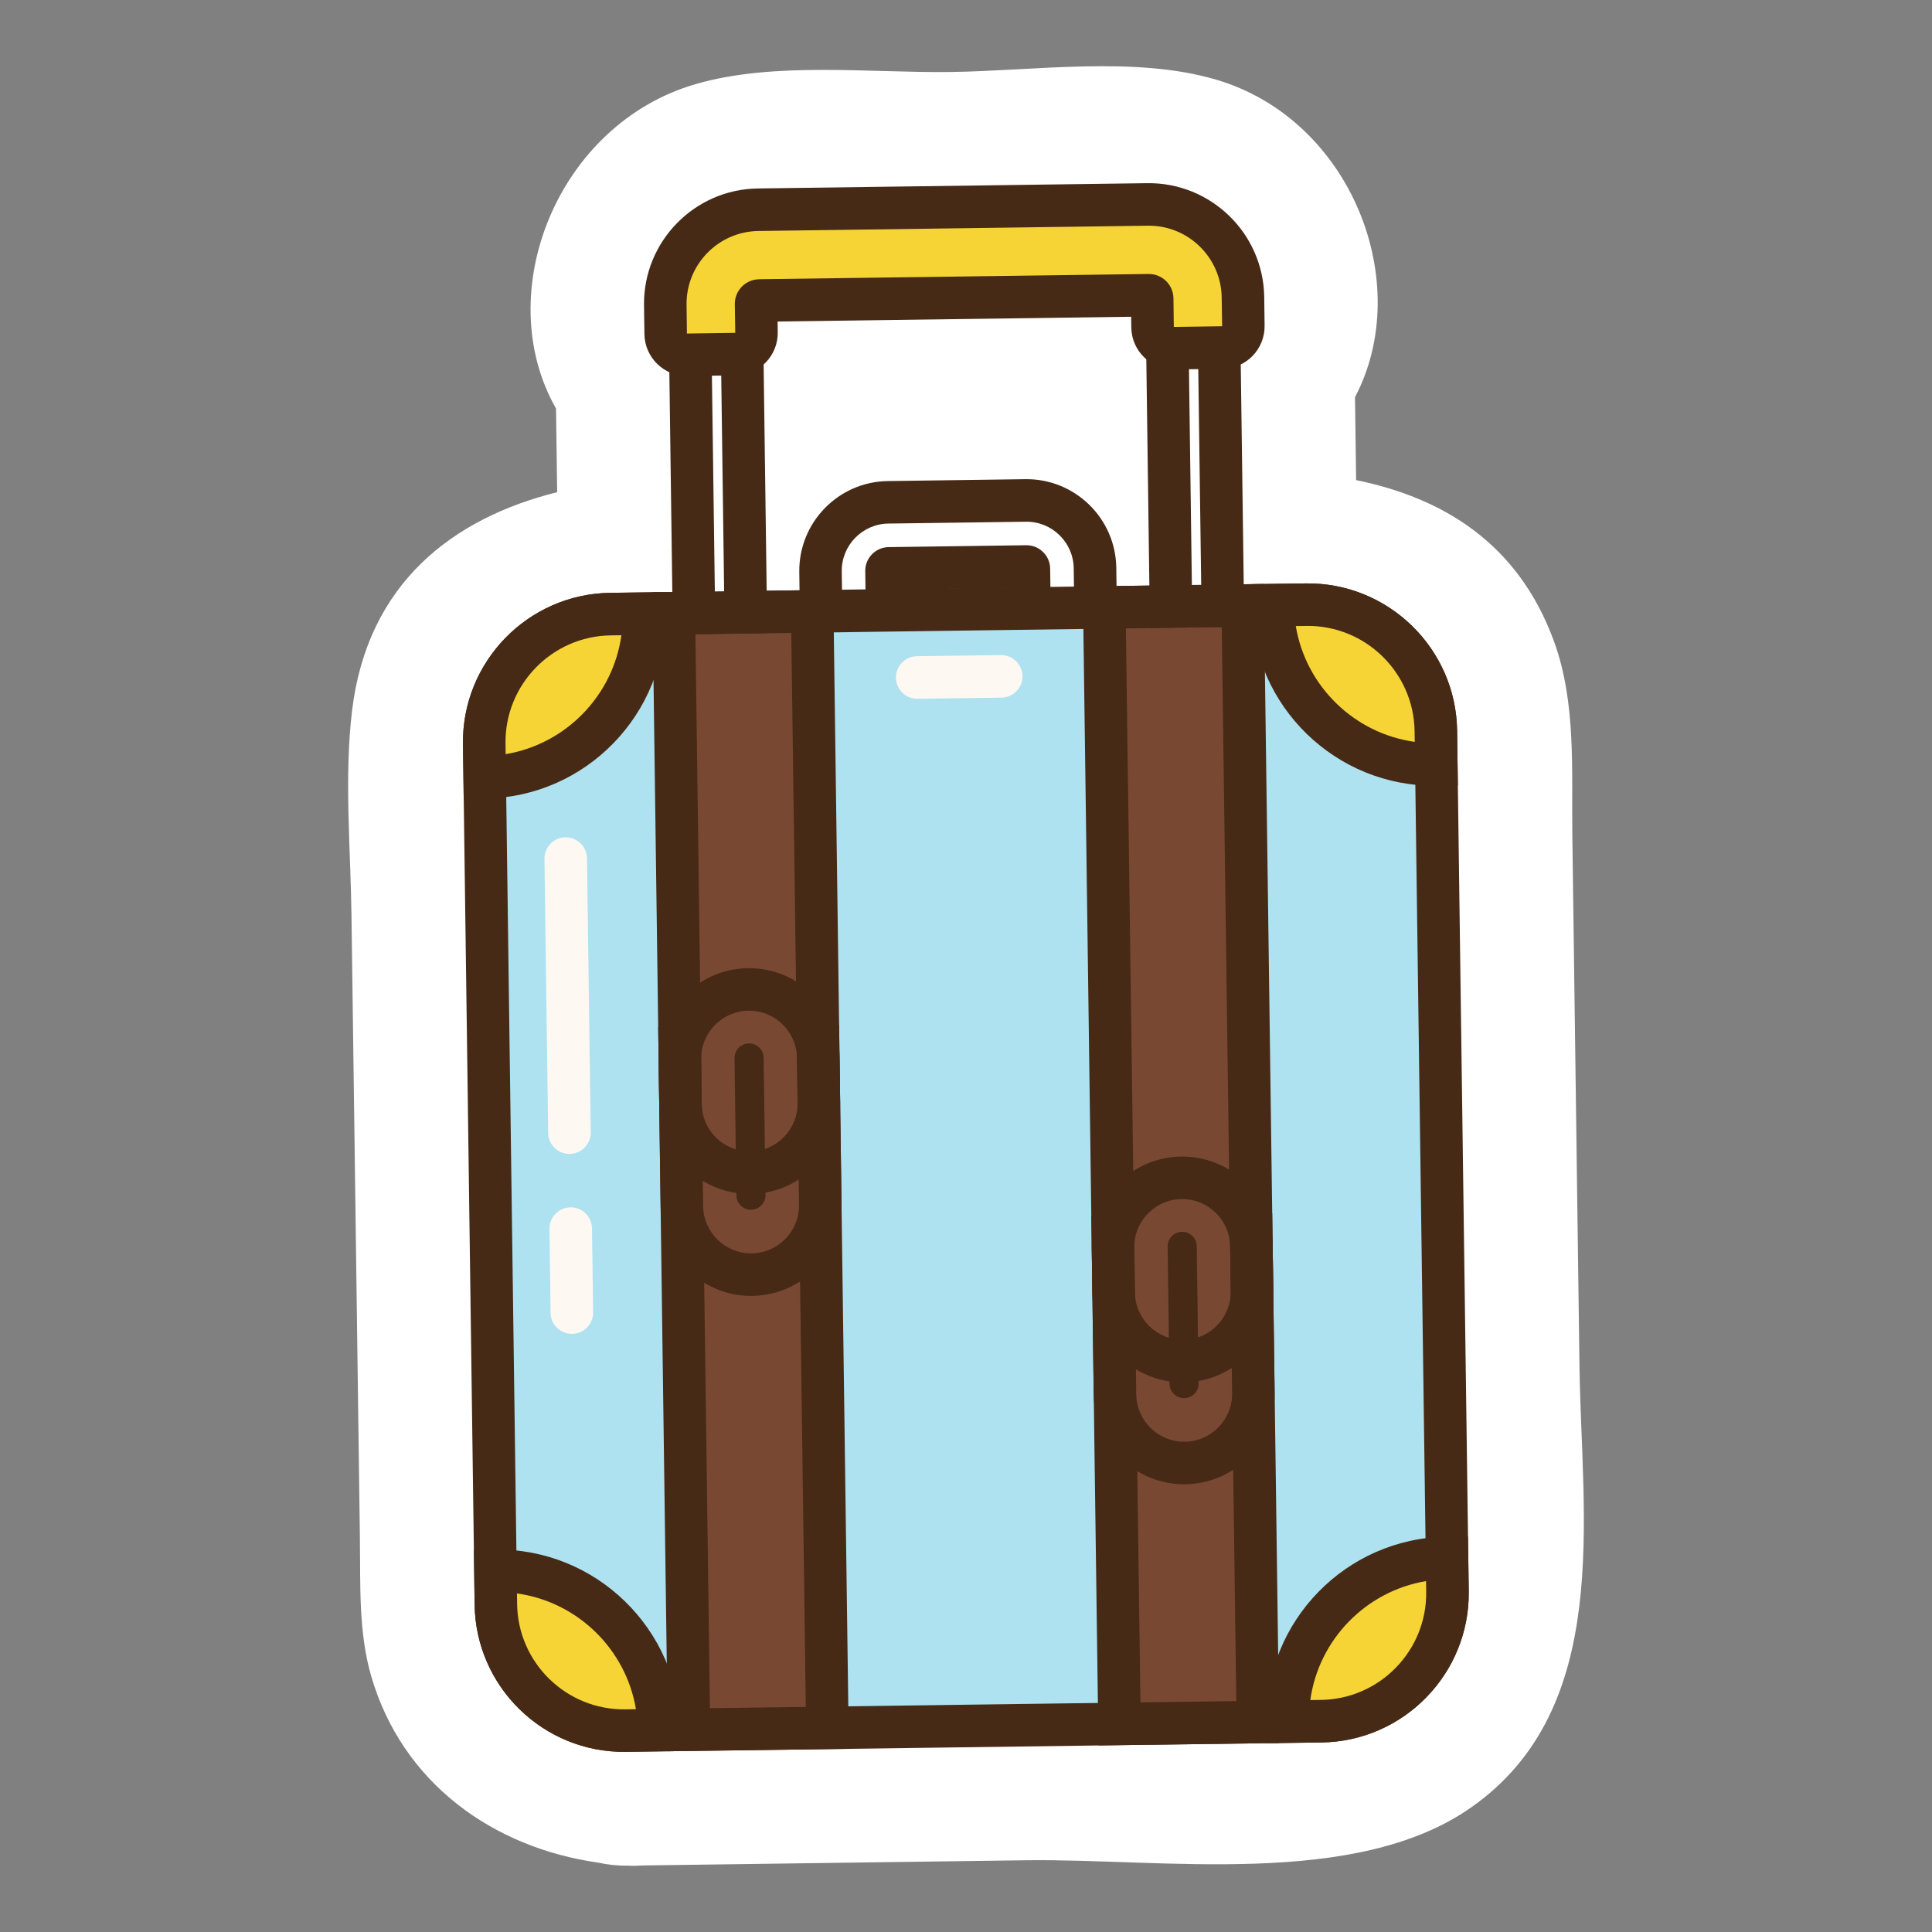 <?xml version="1.0" encoding="UTF-8"?>
<!DOCTYPE svg PUBLIC "-//W3C//DTD SVG 1.1//EN" "http://www.w3.org/Graphics/SVG/1.1/DTD/svg11.dtd">
<!-- Creator: CorelDRAW -->
<svg xmlns="http://www.w3.org/2000/svg" xml:space="preserve" width="80px" height="80px" style="shape-rendering:geometricPrecision; text-rendering:geometricPrecision; image-rendering:optimizeQuality; fill-rule:evenodd; clip-rule:evenodd"
viewBox="0 0 80 80"
 xmlns:xlink="http://www.w3.org/1999/xlink">
 <rect x="0" y="0" width="80" height="80" fill="#808080" stroke="none"/>
 <defs>
  <style type="text/css">
   <![CDATA[
    .fil6 {fill:none}
    .fil1 {fill:#462A16;fill-rule:nonzero}
    .fil4 {fill:#794833;fill-rule:nonzero}
    .fil2 {fill:#AFE2F0;fill-rule:nonzero}
    .fil3 {fill:#F6D436;fill-rule:nonzero}
    .fil5 {fill:#FDF9F2;fill-rule:nonzero}
    .fil0 {fill:white;fill-rule:nonzero}
   ]]>
  </style>
   <clipPath id="id0">
    <path d="M-0 0l80 0 0 80 -80 0 0 -80z"/>
   </clipPath>
 </defs>
 <g id="Camada_x0020_1">
  <g>
  </g>
  <g style="clip-path:url(#id0)">
   <g>
    <g id="_523762136">
     <path id="_292250080" class="fil0" d="M14.903 63.76c0.026,1.877 -0.063,3.814 0.465,5.636 1.29,4.452 5.065,7.119 9.417,7.734 0.37,0.081 0.764,0.128 1.193,0.122 0.233,0.013 0.452,0.006 0.667,-0.008 5.283,-0.072 10.566,-0.143 15.85,-0.215 5.648,-0.076 13.621,1.174 18.415,-2.182 5.884,-4.119 4.578,-12.003 4.493,-18.27 -0.098,-7.329 -0.197,-14.657 -0.296,-21.984 -0.037,-2.682 0.169,-5.5 -0.764,-8.048 -1.479,-4.039 -4.573,-5.926 -8.189,-6.664 -0.015,-1.145 -0.031,-2.29 -0.046,-3.435 2.491,-4.736 -0.158,-11.496 -5.74,-13.145 -3.376,-0.998 -7.531,-0.366 -10.987,-0.32 -3.346,0.046 -7.308,-0.444 -10.572,0.5 -5.731,1.657 -8.511,8.651 -5.785,13.437 0.015,1.154 0.032,2.308 0.047,3.462 -4.338,1.08 -7.853,3.783 -8.491,9.031 -0.333,2.745 -0.063,5.714 -0.026,8.478 0.117,8.623 0.233,17.247 0.35,25.871z"/>
     <g>
      <g>
       <path id="_291923888" class="fil0" d="M45.378 26.193l-2.734 0.037 -0.035 -2.674c-0.001,-0.054 -0.046,-0.099 -0.102,-0.098l-5.697 0.077c-0.054,0.001 -0.099,0.046 -0.098,0.102l0.035 2.674 -2.734 0.037 -0.035 -2.674c-0.021,-1.563 1.233,-2.851 2.796,-2.873l5.697 -0.077c1.563,-0.021 2.851,1.233 2.873,2.796l0.035 2.674z"/>
       <path id="_291922544" class="fil1" d="M46.269 27.061l-4.494 0.061 -0.038 -2.774 -4.135 0.056 0.038 2.774 -4.495 0.06 -0.048 -3.554c-0.027,-2.048 1.617,-3.737 3.665,-3.764l5.697 -0.078c2.048,-0.027 3.736,1.617 3.764,3.665l0.047 3.554zm-2.757 -1.723l0 0 0.973 -0.013 -0.025 -1.794c-0.014,-1.077 -0.902,-1.942 -1.98,-1.928l-5.697 0.077c-1.077,0.015 -1.942,0.904 -1.928,1.981l0.025 1.793 0.973 -0.013 -0.025 -1.793c-0.007,-0.541 0.428,-0.986 0.967,-0.993l5.697 -0.078c0.541,-0.007 0.986,0.426 0.993,0.967l0.025 1.794z"/>
      </g>
     </g>
     <g>
      <path id="_291922592" class="fil2" d="M54.709 71.27l-28.805 0.39c-2.927,0.039 -5.332,-2.301 -5.371,-5.228l-0.482 -35.632c-0.039,-2.927 2.302,-5.332 5.228,-5.372l28.806 -0.389c2.926,-0.04 5.33,2.301 5.371,5.228l0.481 35.632c0.04,2.927 -2.301,5.332 -5.228,5.371z"/>
      <path id="_518045768" class="fil1" d="M54.72 72.151l-28.805 0.389c-3.408,0.046 -6.216,-2.688 -6.262,-6.096l-0.482 -35.632c-0.046,-3.408 2.688,-6.217 6.096,-6.264l28.805 -0.39c3.408,-0.046 6.217,2.689 6.264,6.097l0.482 35.632c0.046,3.408 -2.689,6.217 -6.097,6.264zm-29.43 -45.842l0 0c-2.437,0.032 -4.391,2.041 -4.358,4.479l0.481 35.632c0.033,2.437 2.042,4.391 4.479,4.36l28.805 -0.39c2.437,-0.033 4.393,-2.042 4.36,-4.479l-0.481 -35.632c-0.033,-2.437 -2.043,-4.393 -4.479,-4.36l-28.806 0.39z"/>
     </g>
     <g>
      <g>
       <path id="_292249480" class="fil3" d="M26.666 25.41l-1.388 0.019c-2.926,0.04 -5.267,2.445 -5.228,5.372l0.019 1.387c3.693,-0.05 6.646,-3.084 6.597,-6.777z"/>
       <path id="_518037608" class="fil1" d="M20.081 33.067l-0.88 0.012 -0.031 -2.267c-0.046,-3.408 2.688,-6.217 6.096,-6.264l2.268 -0.031 0.012 0.88c0.057,4.173 -3.292,7.614 -7.465,7.669zm5.209 -6.757l0 0c-2.437,0.032 -4.391,2.041 -4.358,4.479l0.006 0.439c2.492,-0.415 4.445,-2.421 4.793,-4.924l-0.441 0.006z"/>
      </g>
      <g>
       <path id="_292220504" class="fil3" d="M59.474 31.654l-0.019 -1.387c-0.04,-2.927 -2.445,-5.268 -5.371,-5.228l-1.388 0.019c0.05,3.692 3.084,6.646 6.777,6.595z"/>
       <path id="_518037704" class="fil1" d="M60.366 32.523l-0.88 0.012c-4.173,0.056 -7.612,-3.293 -7.669,-7.465l-0.012 -0.881 2.267 -0.031c3.408,-0.046 6.217,2.689 6.264,6.097l0.031 2.268zm-6.71 -6.598l0 0c0.416,2.493 2.421,4.446 4.925,4.794l-0.006 -0.441c-0.033,-2.437 -2.043,-4.393 -4.479,-4.36l-0.441 0.006z"/>
      </g>
      <g>
       <path id="_292250008" class="fil3" d="M20.514 65.045l0.019 1.388c0.039,2.927 2.444,5.267 5.371,5.228l1.388 -0.019c-0.051,-3.693 -3.084,-6.646 -6.777,-6.597z"/>
       <path id="_292249816" class="fil1" d="M28.183 72.509l-2.268 0.031c-3.408,0.046 -6.216,-2.688 -6.262,-6.096l-0.031 -2.268 0.88 -0.012c4.172,-0.057 7.612,3.292 7.669,7.465l0.012 0.88zm-6.776 -6.529l0 0 0.006 0.441c0.033,2.437 2.042,4.391 4.479,4.36l0.441 -0.007c-0.416,-2.492 -2.421,-4.445 -4.925,-4.793z"/>
      </g>
      <g>
       <path id="_282733880" class="fil3" d="M59.936 65.9l-0.019 -1.387c-3.692,0.05 -6.645,3.084 -6.595,6.776l1.387 -0.019c2.927,-0.039 5.268,-2.444 5.228,-5.371z"/>
       <path id="_283390624" class="fil1" d="M54.72 72.151l-2.267 0.031 -0.012 -0.881c-0.057,-4.172 3.292,-7.612 7.465,-7.669l0.88 -0.012 0.031 2.268c0.046,3.408 -2.689,6.217 -6.097,6.264zm-0.463 -1.755l0 0 0.439 -0.006c2.437,-0.033 4.393,-2.042 4.36,-4.479l-0.006 -0.441c-2.493,0.416 -4.446,2.422 -4.793,4.925z"/>
      </g>
     </g>
     <g>
      <g>
       <g>
        <polygon id="_518039312" class="fil4" points="34.258,71.547 28.529,71.625 28.147,43.402 33.877,43.325 "/>
        <path id="_518038880" class="fil1" d="M35.15 72.416l-7.491 0.1 -0.405 -29.983 7.491 -0.102 0.405 29.984zm-5.753 -1.684l0 0 3.969 -0.053 -0.357 -26.462 -3.97 0.054 0.358 26.461z"/>
       </g>
       <g>
        <path id="_518039672" class="fil4" d="M31.139 52.78c-1.583,0.021 -2.882,-1.244 -2.903,-2.825l-0.332 -24.561 5.73 -0.077 0.332 24.56c0.021,1.583 -1.244,2.882 -2.826,2.903z"/>
        <path id="_518038784" class="fil1" d="M31.151 53.661c-2.065,0.027 -3.768,-1.63 -3.796,-3.696l-0.344 -25.44 7.491 -0.102 0.344 25.441c0.028,2.065 -1.629,3.768 -3.695,3.796zm-2.355 -27.4l0 0 0.32 23.68c0.015,1.095 0.917,1.972 2.011,1.958 1.095,-0.015 1.972,-0.918 1.958,-2.011l-0.32 -23.68 -3.97 0.053z"/>
       </g>
       <g>
        <path id="_518047208" class="fil1" d="M31.094 49.441c-2.065,0.027 -3.768,-1.63 -3.796,-3.695l-0.025 -1.86c-0.028,-2.065 1.63,-3.768 3.695,-3.795 2.066,-0.028 3.768,1.629 3.796,3.693l0.025 1.86c0.028,2.065 -1.629,3.768 -3.695,3.796zm-0.103 -7.59l0 0c-1.095,0.015 -1.972,0.918 -1.957,2.011l0.025 1.86c0.014,1.094 0.917,1.972 2.011,1.957 1.094,-0.015 1.972,-0.918 1.957,-2.011l-0.025 -1.859c-0.014,-1.095 -0.917,-1.972 -2.011,-1.958z"/>
       </g>
       <g>
        <g>
         <path id="_518047352" class="fil1" d="M31.103 50.093c-0.333,0.005 -0.606,-0.262 -0.611,-0.595l-0.077 -5.681c-0.005,-0.333 0.262,-0.606 0.595,-0.611 0.333,-0.005 0.606,0.262 0.611,0.595l0.077 5.681c0.005,0.333 -0.262,0.606 -0.595,0.611z"/>
        </g>
       </g>
      </g>
      <g>
       <g>
        <polygon id="_291595408" class="fil4" points="52.084,71.306 46.355,71.384 46.082,51.203 51.811,51.125 "/>
        <path id="_518046200" class="fil1" d="M52.976 72.175l-7.491 0.1 -0.296 -21.942 7.491 -0.1 0.296 21.942zm-5.753 -1.683l0 0 3.969 -0.054 -0.248 -18.42 -3.97 0.053 0.249 18.421z"/>
       </g>
       <g>
        <path id="_518047424" class="fil4" d="M49.073 60.581c-1.582,0.021 -2.882,-1.244 -2.903,-2.826l-0.441 -32.603 5.73 -0.077 0.441 32.603c0.021,1.582 -1.244,2.882 -2.826,2.903z"/>
        <path id="_518045192" class="fil1" d="M49.085 61.461c-2.065,0.028 -3.768,-1.629 -3.796,-3.695l-0.452 -33.483 7.491 -0.102 0.452 33.484c0.028,2.065 -1.629,3.767 -3.695,3.795zm-2.464 -35.44l0 0 0.429 31.721c0.015,1.094 0.917,1.972 2.011,1.957 1.095,-0.014 1.972,-0.917 1.958,-2.01l-0.429 -31.723 -3.97 0.054z"/>
       </g>
       <g>
        <path id="_518045264" class="fil1" d="M49.029 57.241c-2.065,0.028 -3.768,-1.629 -3.796,-3.695l-0.025 -1.859c-0.028,-2.066 1.63,-3.768 3.695,-3.796 2.066,-0.028 3.768,1.63 3.796,3.695l0.025 1.859c0.028,2.066 -1.629,3.769 -3.695,3.796zm-0.103 -7.589l0 0c-1.095,0.014 -1.972,0.917 -1.958,2.01l0.026 1.86c0.014,1.094 0.917,1.972 2.011,1.958 1.094,-0.015 1.972,-0.918 1.957,-2.011l-0.025 -1.86c-0.015,-1.094 -0.917,-1.972 -2.011,-1.957z"/>
       </g>
       <g>
        <g>
         <path id="_518044904" class="fil1" d="M49.037 57.894c-0.333,0.004 -0.606,-0.262 -0.611,-0.595l-0.077 -5.681c-0.005,-0.333 0.262,-0.607 0.595,-0.612 0.333,-0.004 0.606,0.262 0.611,0.595l0.077 5.681c0.005,0.333 -0.262,0.607 -0.595,0.612z"/>
        </g>
       </g>
      </g>
     </g>
     <g>
      <g>
       <polygon id="_518044760" class="fil0" points="30.878,25.353 28.732,25.382 28.566,13.088 30.712,13.06 "/>
       <path id="_518045048" class="fil1" d="M31.77 26.221l-3.907 0.053 -0.19 -14.054 3.908 -0.053 0.189 14.054zm-2.17 -1.732l0 0 0.385 -0.005 -0.142 -10.533 -0.386 0.006 0.143 10.532z"/>
      </g>
      <g>
       <polygon id="_518044256" class="fil0" points="50.631,25.086 48.485,25.116 48.319,12.821 50.466,12.793 "/>
       <path id="_518044328" class="fil1" d="M51.524 25.955l-3.907 0.052 -0.19 -14.054 3.907 -0.053 0.19 14.055zm-2.171 -1.733l0 0 0.386 -0.005 -0.143 -10.533 -0.385 0.006 0.142 10.532z"/>
      </g>
     </g>
     <g>
      <g>
       <path id="_518043896" class="fil3" d="M50.618 14.39l-2.002 0.027c-0.485,0.006 -0.885,-0.382 -0.891,-0.868l-0.017 -1.188c-0.001,-0.077 -0.063,-0.137 -0.138,-0.136l-16.127 0.217c-0.076,0.001 -0.136,0.064 -0.135,0.139l0.015 1.189c0.007,0.485 -0.382,0.885 -0.867,0.892l-2.001 0.027c-0.487,0.006 -0.885,-0.383 -0.892,-0.868l-0.015 -1.189c-0.03,-2.152 1.691,-3.92 3.843,-3.95l16.127 -0.217c2.152,-0.03 3.92,1.691 3.949,3.845l0.017 1.188c0.007,0.487 -0.382,0.885 -0.867,0.892z"/>
       <path id="_518043824" class="fil1" d="M50.63 15.27l-2.001 0.027c-0.971,0.013 -1.771,-0.765 -1.784,-1.735l-0.006 -0.446 -14.64 0.197 0.006 0.446c0.013,0.971 -0.765,1.771 -1.736,1.784l-2.001 0.027c-0.971,0.013 -1.771,-0.765 -1.784,-1.736l-0.017 -1.189c-0.035,-2.634 2.079,-4.806 4.713,-4.841l16.126 -0.219c2.635,-0.035 4.807,2.079 4.843,4.714l0.015 1.188c0.013,0.971 -0.765,1.771 -1.735,1.784zm-19.198 -3.708l0 0 16.126 -0.217c0.561,-0.008 1.024,0.442 1.032,1.004l0.015 1.188 2.001 -0.027 -0.018 -1.188c-0.022,-1.664 -1.394,-2.999 -3.058,-2.976l-16.126 0.219c-1.663,0.022 -2.998,1.394 -2.975,3.057l0.015 1.189 2.001 -0.028 -0.018 -1.188c-0.007,-0.561 0.443,-1.024 1.004,-1.031z"/>
      </g>
     </g>
     <path id="_518043608" class="fil5" d="M23.591 47.781c-0.485,0.006 -0.885,-0.383 -0.892,-0.869l-0.154 -11.347c-0.006,-0.487 0.383,-0.886 0.868,-0.893 0.487,-0.006 0.886,0.383 0.893,0.869l0.154 11.347c0.006,0.487 -0.383,0.886 -0.869,0.893z"/>
     <path id="_518043752" class="fil5" d="M23.692 55.232c-0.487,0.007 -0.886,-0.382 -0.893,-0.868l-0.047 -3.477c-0.006,-0.487 0.383,-0.886 0.869,-0.893 0.485,-0.006 0.886,0.383 0.892,0.868l0.047 3.478c0.006,0.485 -0.383,0.886 -0.868,0.892z"/>
     <path id="_518044400" class="fil5" d="M37.1 28.066c-0.007,-0.487 0.382,-0.886 0.868,-0.893l3.477 -0.047c0.487,-0.006 0.886,0.383 0.893,0.869 0.006,0.485 -0.383,0.886 -0.868,0.892l-3.478 0.047c-0.485,0.007 -0.886,-0.383 -0.892,-0.868z"/>
    </g>
   </g>
  </g>
  <polygon class="fil6" points="-0,0 80,0 80,80 -0,80 "/>
 </g>
</svg>
